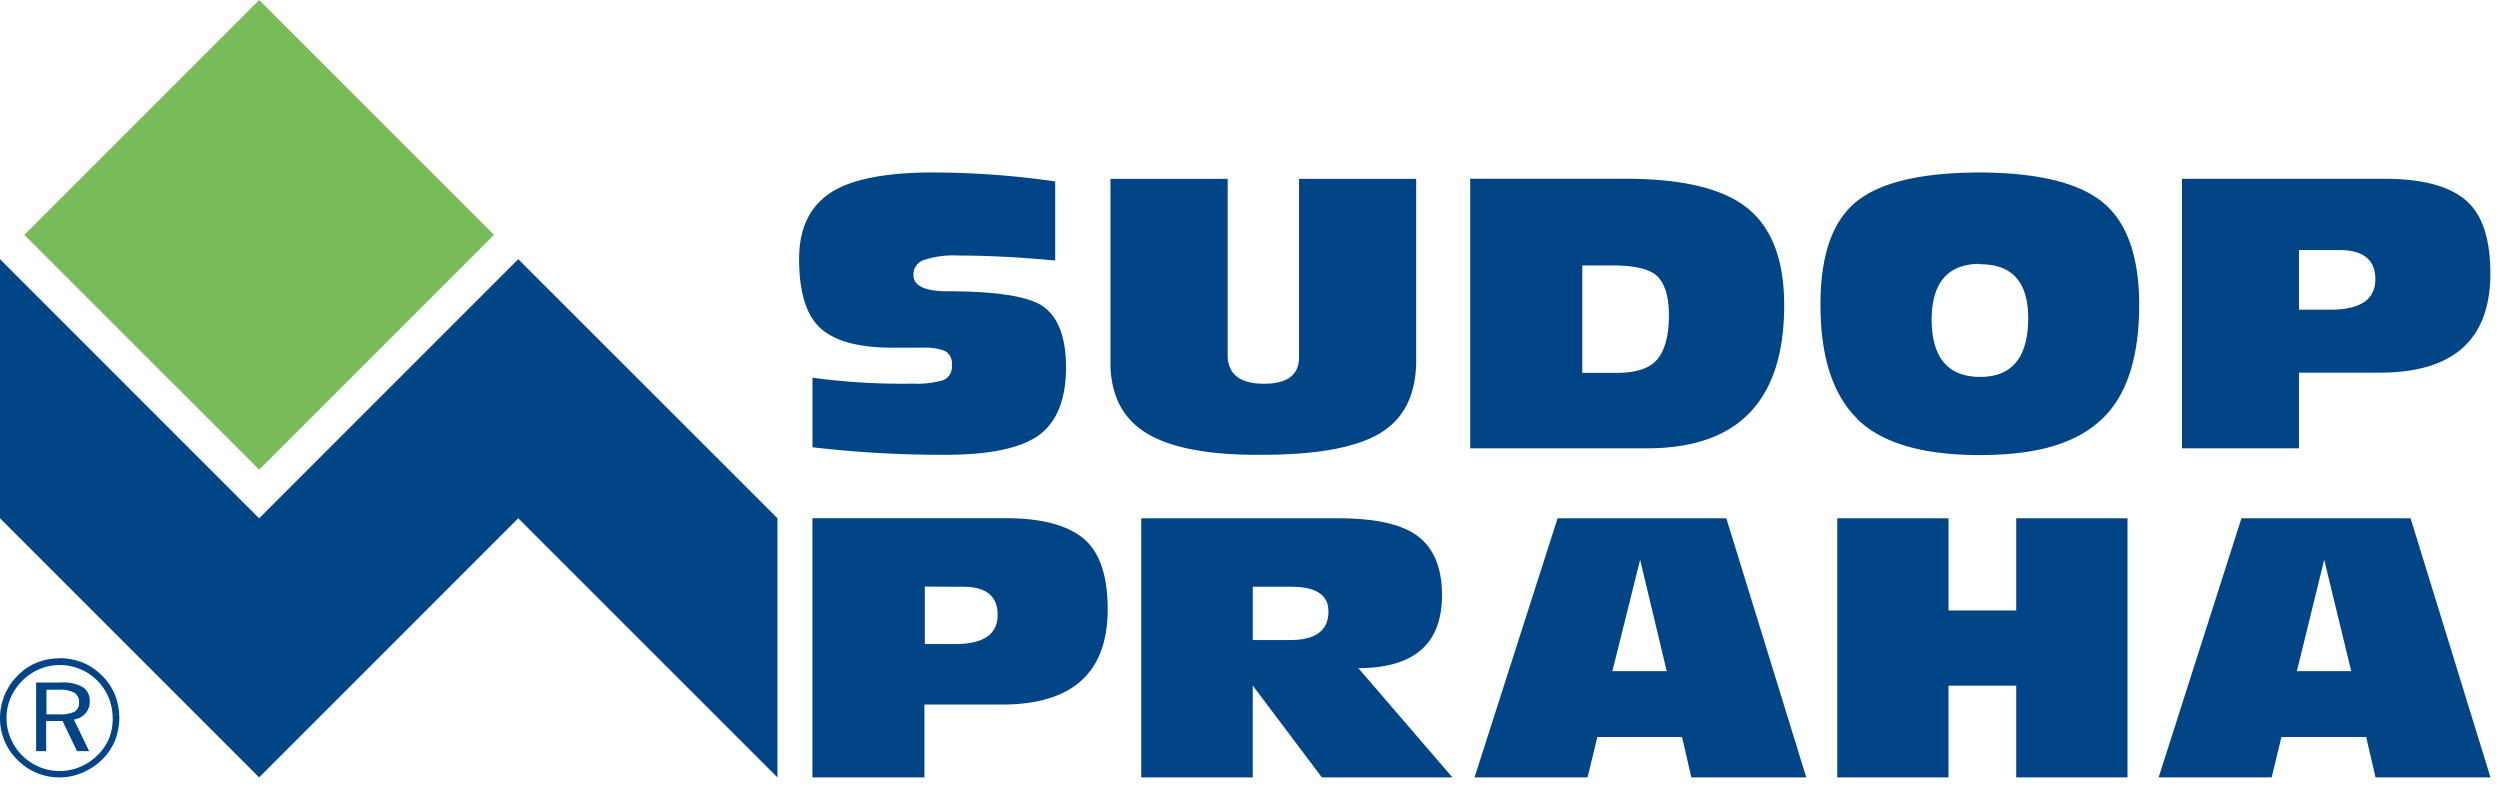 <svg width="104" height="33" fill="none" xmlns="http://www.w3.org/2000/svg"><path d="M94.501 32.34l.407-1.68h3.525l.389 1.68h4.782l-3.324-10.78h-7.036l-3.446 10.78h4.703zm2.186-9.054l1.124 4.634H95.55l1.137-4.634zM76.43 32.34h4.628v-3.815h2.817v3.815h4.629V21.56h-4.629v3.836h-2.817v-3.835H76.43v10.78zm-10.387 0l.406-1.68h3.525l.386 1.68h4.782l-3.327-10.78h-7.019L61.34 32.34h4.703zm2.186-9.054l1.107 4.634h-2.261l1.154-4.634zM47.476 32.34h4.638v-3.822l2.876 3.822h5.431l-3.914-4.546c2.322 0 3.484-1.014 3.48-3.043 0-1.11-.328-1.92-.983-2.428-.656-.51-1.766-.762-3.33-.762h-8.198v10.78zm6.247-7.93c1.028 0 1.54.34 1.54 1.024 0 .796-.532 1.192-1.598 1.192h-1.55v-2.217h1.608zm-19.926 7.93h4.659v-3.03h3.214c2.94 0 4.41-1.321 4.41-3.968 0-1.418-.342-2.401-1.026-2.955-.683-.553-1.752-.83-3.21-.83h-8.047V32.34zm6.274-7.93c.953 0 1.431.389 1.431 1.17 0 .783-.553 1.186-1.663 1.213h-1.366v-2.39l1.598.006zm50.699-5.76h4.867v-3.148h3.361c3.067 0 4.601-1.377 4.601-4.126 0-1.473-.352-2.497-1.056-3.074-.703-.578-1.82-.865-3.354-.865H90.77v11.214zm6.551-8.248c.994 0 1.493.407 1.493 1.216 0 .81-.58 1.233-1.739 1.264h-1.438v-2.48h1.684zm-20.066 7.02c1.014 1.007 2.715 1.509 5.103 1.509 2.387 0 3.968-.482 5.03-1.448 1.063-.967 1.596-2.559 1.603-4.782 0-2.005-.496-3.426-1.483-4.256-.987-.83-2.688-1.253-5.1-1.27-2.455 0-4.18.402-5.18 1.212-1.001.81-1.5 2.24-1.496 4.297 0 2.148.508 3.723 1.523 4.73m5.123-6.421c1.329 0 1.991.745 1.995 2.23 0 1.636-.666 2.456-1.995 2.456-1.329 0-2.005-.785-2.022-2.357 0-1.564.673-2.346 2.019-2.346M68.518 18.65c3.801 0 5.704-1.985 5.704-5.954 0-1.858-.502-3.197-1.506-4.02-1.005-.823-2.692-1.236-5.066-1.24h-6.49V18.65h7.358zm-2.695-7.607h1.267c.953 0 1.578.16 1.882.478.304.318.454.854.454 1.602 0 .817-.157 1.421-.47 1.81-.315.39-.886.581-1.709.578h-1.424v-4.468zm-19.63 4.02c0 1.366.506 2.354 1.514 2.965 1.008.611 2.603.909 4.782.892 2.278 0 3.914-.298 4.911-.892.998-.594 1.503-1.595 1.513-2.999V7.44H54.04v7.423c0 .734-.488 1.1-1.461 1.1-.974 0-1.476-.376-1.507-1.13V7.44h-4.877v7.623zM33.8 18.606a46.5 46.5 0 005.516.314c1.844 0 3.142-.27 3.894-.812.751-.544 1.13-1.48 1.137-2.808 0-1.298-.341-2.165-1.024-2.6-.643-.389-1.947-.583-3.911-.583-.943 0-1.414-.23-1.414-.683a.635.635 0 01.416-.612c.479-.157.98-.222 1.483-.191 1.195 0 2.51.068 4 .208V7.547a36.337 36.337 0 00-5.06-.373c-2.028 0-3.47.29-4.32.868-.85.577-1.277 1.49-1.274 2.732 0 1.397.304 2.364.912 2.9.608.536 1.626.8 3.054.79h1.188c.311-.018.622.027.912.136a.595.595 0 01.287.598.584.584 0 01-.372.621c-.4.113-.816.16-1.23.14a27.778 27.778 0 01-4.194-.246v2.893zM2.476 27.38c.332 0 .66.062.967.185.3.123.574.311.803.543.232.226.413.499.536.796a2.587 2.587 0 010 1.906 2.338 2.338 0 01-.533.786 2.586 2.586 0 01-.833.553 2.442 2.442 0 01-2.695-.543A2.418 2.418 0 010 29.86a2.51 2.51 0 01.741-1.762c.221-.229.491-.41.785-.53.3-.122.625-.184.95-.18m2.21 2.49c0-.294-.055-.585-.165-.854a2.198 2.198 0 00-3.58-.72l-.013.013c-.205.208-.372.45-.488.717a2.155 2.155 0 000 1.674 2.227 2.227 0 001.199 1.199 2.191 2.191 0 001.684 0 2.3 2.3 0 00.734-.49c.201-.194.362-.426.471-.682.11-.27.164-.557.16-.847m-2.137-1.496c.31-.02.618.044.891.191a.664.664 0 01.29.594.712.712 0 01-.18.502.767.767 0 01-.479.253l.635 1.315h-.505l-.601-1.253H1.92v1.253h-.417v-2.855h1.049zm-.082.3h-.537v1.025h.537c.218.017.437-.02.635-.113a.419.419 0 00.184-.382.44.44 0 00-.194-.403c-.195-.1-.41-.14-.625-.127zM0 21.56l10.78 10.78 10.779-10.78 10.783 10.78V21.56L21.559 10.782l-10.78 10.78L0 10.78v10.78z" fill="#014587"/><path d="M10.781 0l-9.77 9.77 9.77 9.769 9.77-9.77L10.78 0z" fill="#79BB59"/></svg>
